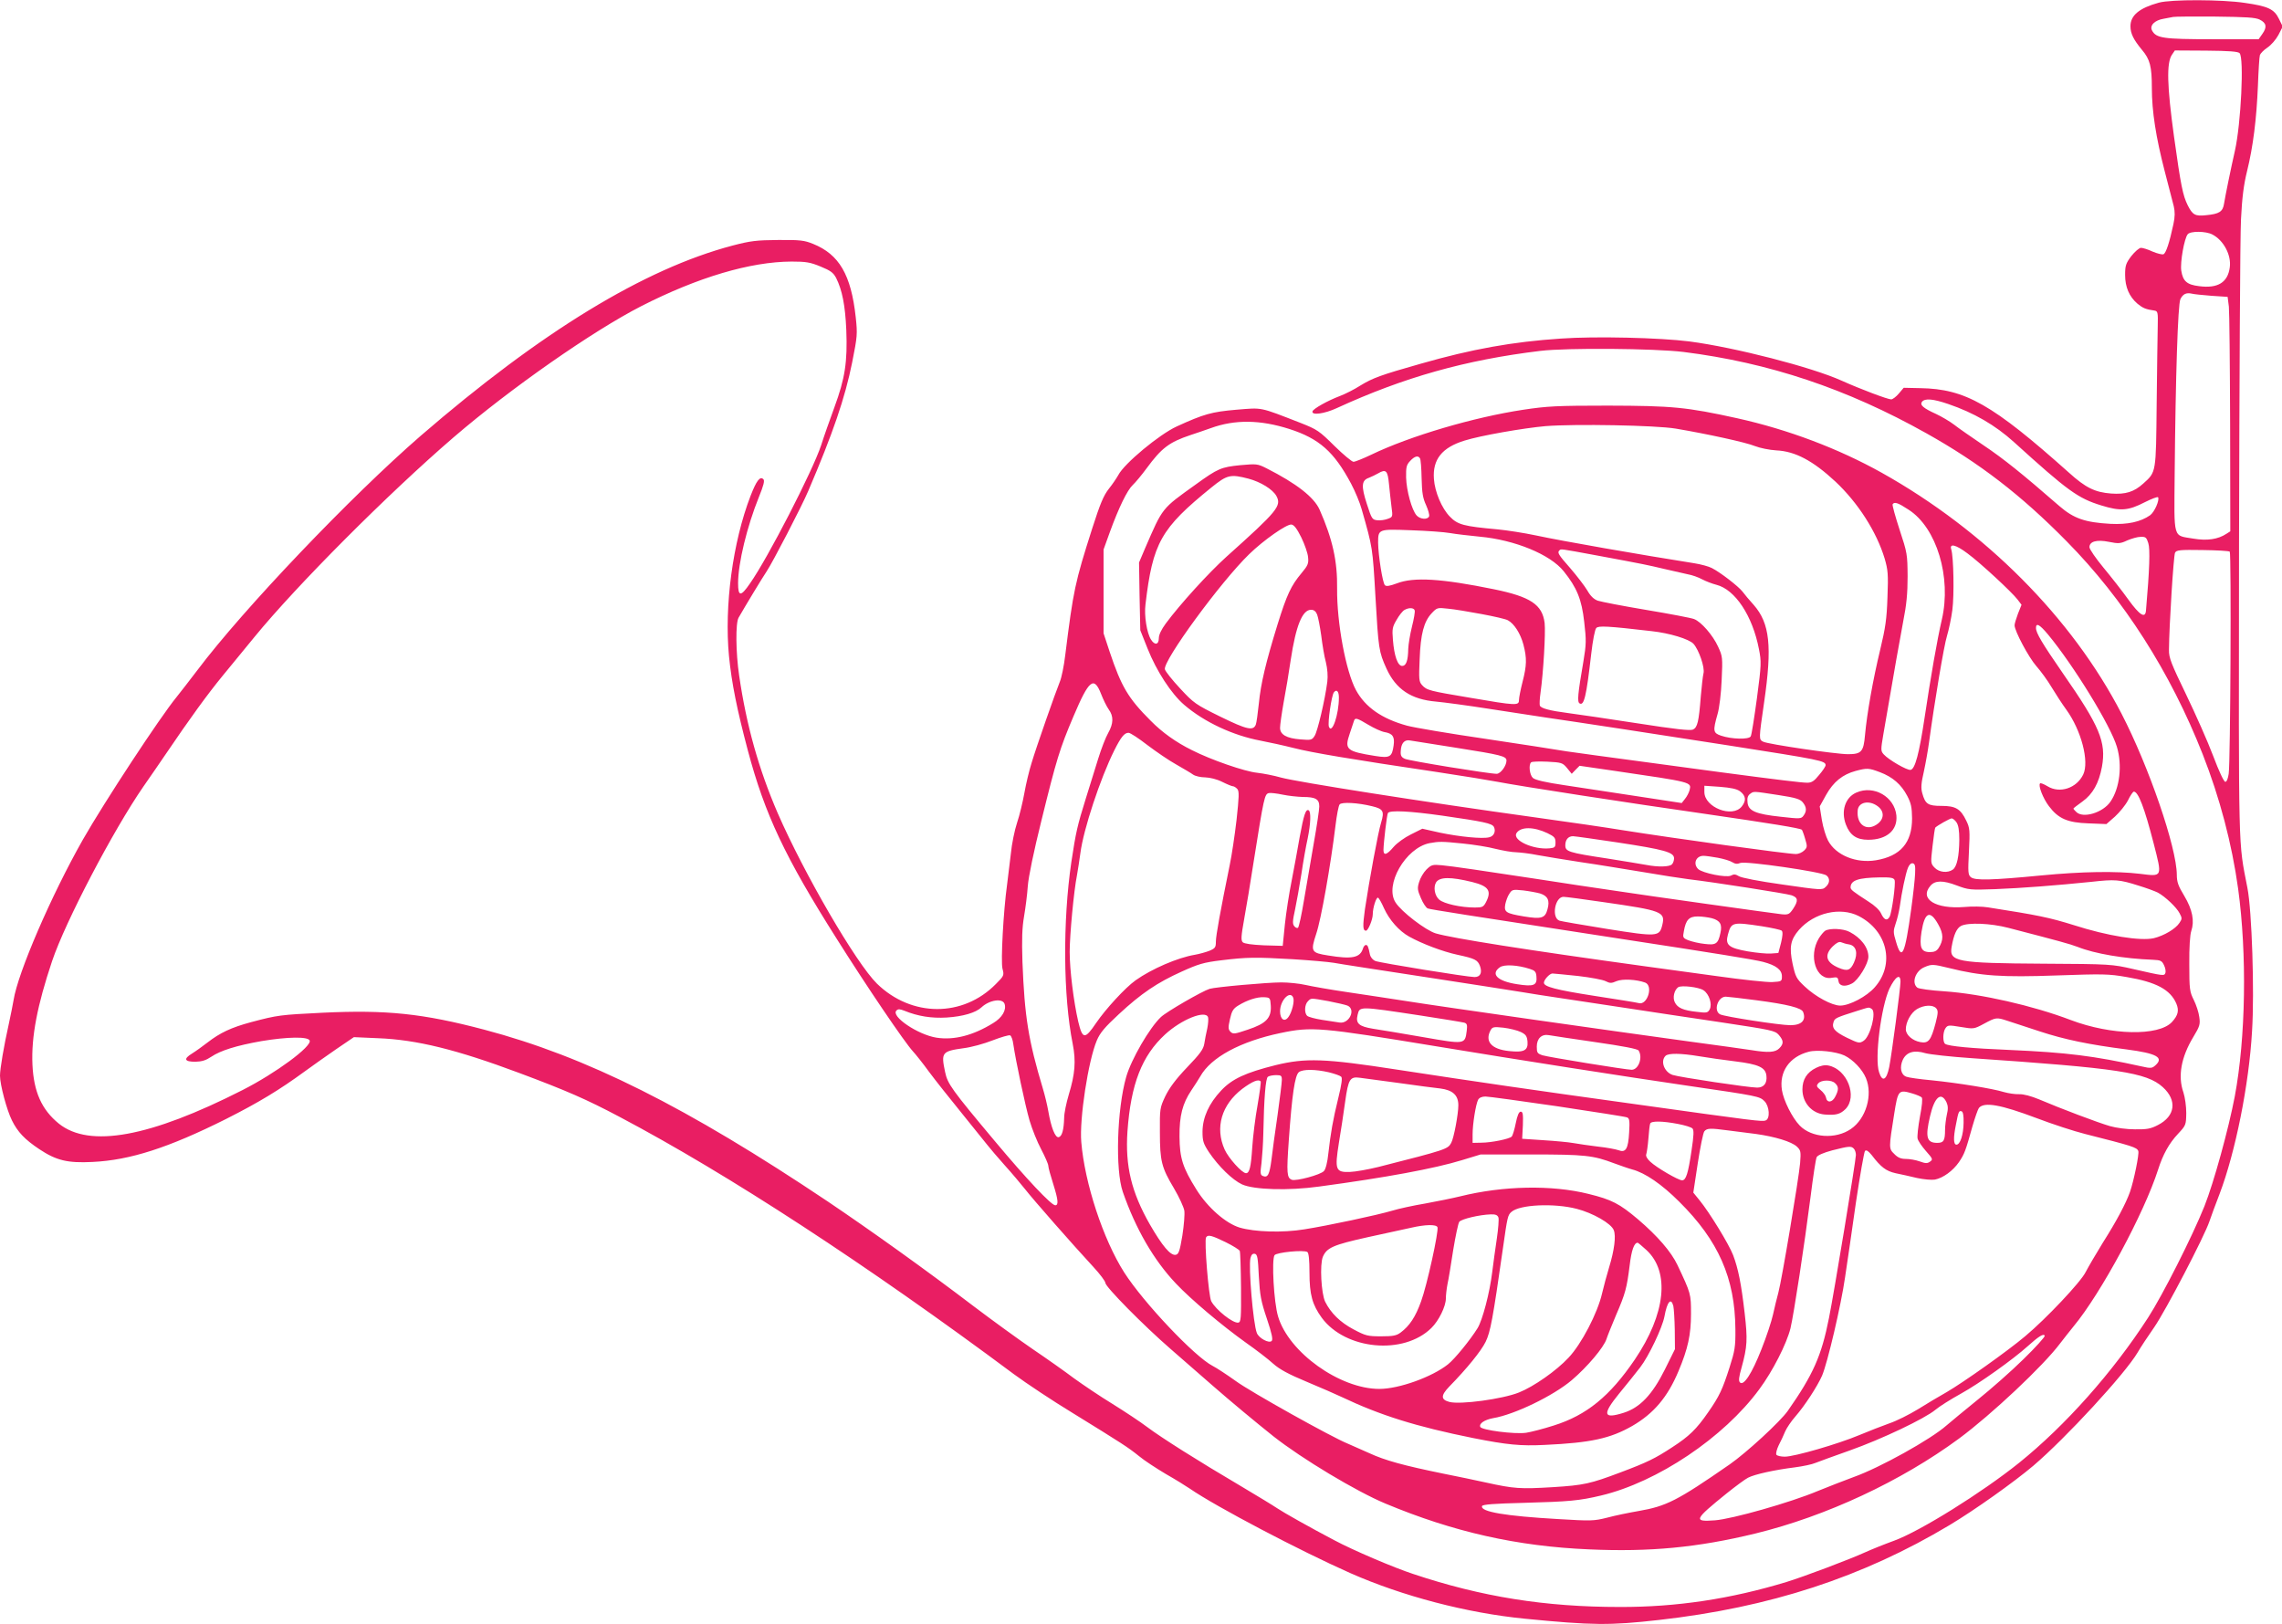 <?xml version="1.0" standalone="no"?>
<!DOCTYPE svg PUBLIC "-//W3C//DTD SVG 20010904//EN"
 "http://www.w3.org/TR/2001/REC-SVG-20010904/DTD/svg10.dtd">
<svg version="1.0" xmlns="http://www.w3.org/2000/svg"
 width="1280pt" height="911pt" viewBox="0 0 1280 911"
 preserveAspectRatio="xMidYMid meet">
<g transform="translate(0,911) scale(0.1,-0.1)"
fill="#e91e63" stroke="none">
<path d="M12109 9095 c-109 -30 -159 -71 -159 -132 0 -41 17 -75 64 -132 46
-54 56 -94 56 -215 0 -130 23 -277 72 -466 22 -85 45 -174 51 -197 7 -31 7
-58 -2 -100 -22 -103 -42 -164 -56 -169 -7 -3 -35 4 -61 15 -25 12 -55 21 -65
21 -10 0 -34 -21 -54 -46 -31 -41 -35 -54 -35 -106 0 -68 23 -122 70 -162 30
-24 45 -31 95 -38 18 -3 20 -10 18 -88 -1 -47 -4 -242 -6 -435 -4 -390 -2
-381 -75 -447 -52 -47 -99 -62 -181 -56 -90 7 -142 32 -236 117 -430 384 -582
470 -834 474 l-93 2 -27 -32 c-15 -18 -35 -33 -43 -33 -20 0 -176 59 -278 105
-169 76 -596 186 -854 220 -165 21 -528 30 -722 16 -270 -18 -499 -59 -785
-141 -223 -63 -269 -80 -338 -122 -34 -22 -86 -48 -115 -59 -69 -26 -149 -71
-154 -86 -7 -24 67 -14 136 18 377 173 721 270 1142 321 149 18 638 14 803 -6
479 -60 916 -206 1362 -456 298 -167 530 -345 787 -606 320 -324 582 -734 763
-1194 96 -244 164 -502 199 -755 50 -366 43 -835 -19 -1165 -35 -183 -117
-481 -170 -615 -68 -170 -234 -498 -316 -625 -199 -308 -465 -606 -723 -814
-208 -167 -554 -383 -701 -437 -55 -20 -127 -49 -160 -64 -92 -42 -350 -139
-445 -168 -313 -95 -616 -141 -935 -140 -419 0 -775 57 -1158 185 -110 36
-337 133 -442 189 -139 73 -286 156 -320 179 -22 15 -114 71 -205 125 -241
142 -445 271 -525 331 -38 29 -126 87 -195 130 -69 42 -165 107 -215 143 -49
37 -155 112 -235 166 -80 55 -226 161 -325 236 -280 213 -580 427 -820 589
-794 532 -1357 814 -1929 965 -345 91 -549 112 -906 95 -239 -12 -251 -13
-402 -53 -111 -30 -173 -59 -244 -114 -27 -21 -66 -49 -87 -62 -49 -30 -43
-46 19 -46 37 1 59 8 89 28 52 35 141 63 283 88 145 24 260 26 269 3 13 -33
-190 -183 -377 -278 -519 -264 -858 -326 -1030 -188 -96 78 -141 178 -148 331
-7 156 27 332 110 580 75 223 343 734 512 979 39 56 95 137 124 180 139 205
235 337 321 442 52 63 132 161 178 217 238 291 750 804 1117 1120 321 276 780
596 1053 736 318 162 611 249 843 250 81 0 105 -4 163 -28 56 -23 71 -34 87
-64 34 -68 51 -154 57 -292 7 -179 -7 -271 -67 -434 -26 -71 -60 -167 -74
-212 -48 -145 -299 -633 -399 -775 -52 -76 -67 -75 -67 1 0 112 50 318 117
484 26 64 33 91 25 99 -19 19 -39 -8 -72 -93 -100 -259 -148 -618 -121 -899
15 -152 45 -300 106 -530 95 -357 208 -597 498 -1055 170 -270 381 -581 428
-632 14 -15 55 -66 89 -113 35 -47 118 -152 185 -234 66 -82 131 -163 145
-180 13 -17 56 -67 95 -111 40 -44 91 -105 115 -135 45 -58 270 -314 383 -436
37 -40 67 -80 67 -89 0 -22 213 -238 365 -370 72 -63 177 -155 235 -205 104
-91 244 -207 343 -286 160 -126 465 -309 628 -377 381 -159 738 -240 1144
-257 338 -15 605 10 931 89 397 97 817 293 1143 533 181 134 472 407 567 534
22 28 55 71 75 95 153 184 396 635 474 879 27 85 62 148 112 201 44 47 45 50
46 116 0 39 -7 88 -16 116 -32 91 -13 197 55 310 37 61 40 72 34 113 -3 25
-17 68 -31 96 -23 46 -25 60 -25 201 -1 92 4 165 11 185 19 56 7 120 -39 197
-34 56 -42 78 -42 119 -1 153 -156 605 -310 903 -278 538 -765 1027 -1346
1352 -244 136 -525 242 -809 305 -286 63 -364 70 -725 71 -288 0 -342 -3 -475
-23 -278 -42 -635 -147 -853 -252 -46 -22 -91 -40 -100 -40 -9 0 -57 40 -107
89 -85 84 -96 92 -190 129 -234 91 -211 86 -360 74 -139 -12 -182 -24 -335
-94 -98 -45 -294 -208 -327 -272 -9 -16 -32 -51 -53 -77 -30 -38 -49 -84 -93
-221 -98 -307 -106 -345 -152 -713 -7 -60 -21 -127 -30 -148 -23 -56 -133
-369 -159 -457 -13 -41 -31 -116 -40 -167 -9 -50 -27 -126 -41 -167 -14 -42
-30 -120 -35 -174 -6 -53 -16 -131 -21 -172 -21 -151 -36 -432 -26 -473 10
-37 9 -40 -37 -86 -185 -188 -473 -187 -667 2 -117 115 -408 615 -557 957
-106 246 -175 490 -216 771 -19 128 -21 295 -3 325 42 73 134 225 157 259 33
49 198 367 233 450 138 322 207 523 247 723 29 146 30 158 20 252 -26 239 -93
353 -239 412 -49 20 -73 23 -196 22 -122 -1 -155 -5 -255 -31 -497 -131 -1075
-484 -1750 -1067 -392 -340 -995 -972 -1253 -1315 -44 -58 -97 -126 -117 -151
-92 -112 -404 -587 -525 -799 -178 -314 -365 -747 -389 -901 -4 -25 -16 -83
-26 -130 -29 -130 -50 -255 -50 -293 0 -51 38 -193 67 -251 32 -65 72 -107
153 -161 96 -64 159 -79 299 -72 211 10 427 80 747 240 186 94 300 163 445
269 41 30 119 85 174 123 l100 68 135 -6 c216 -8 442 -64 790 -194 268 -100
380 -149 565 -247 608 -321 1387 -829 2213 -1444 68 -50 215 -148 327 -216
279 -172 312 -193 374 -243 30 -25 98 -69 150 -100 53 -30 114 -68 136 -83
145 -100 617 -348 899 -473 292 -129 653 -224 981 -256 376 -37 475 -38 749
-7 623 70 1143 240 1631 532 142 85 361 241 470 333 183 156 514 515 585 635
16 28 59 93 94 143 64 93 281 509 309 593 8 25 34 94 57 154 89 235 165 613
182 913 14 221 -1 677 -26 803 -52 270 -49 152 -47 1935 2 908 6 1724 11 1815
6 121 15 193 34 270 34 138 53 290 61 480 3 85 8 162 11 171 3 9 21 28 42 42
21 14 48 45 62 71 l24 47 -21 43 c-27 55 -60 71 -193 90 -126 19 -413 20 -481
1z m566 -95 c38 -19 42 -42 15 -80 l-21 -30 -260 0 c-276 0 -315 6 -338 49
-15 28 15 58 66 66 21 4 45 8 53 10 8 2 114 3 235 2 174 -2 226 -5 250 -17z
m-113 -188 c26 -26 8 -395 -26 -547 -23 -101 -55 -258 -61 -297 -7 -45 -26
-58 -101 -65 -61 -7 -76 2 -103 56 -27 55 -38 106 -77 387 -39 283 -42 410
-12 456 l17 25 175 -1 c128 -1 179 -5 188 -14z m-153 -1017 c63 -32 108 -116
98 -185 -11 -84 -67 -119 -172 -105 -68 8 -91 28 -100 87 -7 47 17 181 36 204
15 19 102 18 138 -1z m-5 -344 l91 -6 7 -55 c3 -30 6 -326 7 -657 l1 -603 -22
-14 c-47 -31 -108 -40 -185 -27 -117 20 -108 -11 -105 363 5 548 18 950 32
980 14 29 33 38 64 31 10 -3 60 -8 110 -12z m-1476 -607 c144 -49 264 -119
368 -213 303 -275 360 -316 491 -356 107 -33 150 -30 245 19 38 19 70 31 73
27 9 -16 -20 -83 -45 -101 -53 -37 -125 -53 -223 -48 -142 8 -205 30 -285 99
-209 182 -315 267 -424 340 -66 45 -142 97 -167 117 -25 19 -71 46 -101 60
-73 33 -93 51 -79 69 17 20 62 16 147 -13z m-3696 -140 c168 -54 251 -128 346
-306 23 -43 50 -108 60 -145 62 -217 61 -214 77 -489 17 -294 19 -309 62 -404
53 -116 138 -173 278 -185 44 -4 179 -22 300 -41 121 -19 265 -41 320 -49 114
-16 723 -109 1015 -155 524 -82 550 -87 550 -112 0 -6 -16 -31 -36 -54 -28
-35 -42 -44 -67 -44 -30 0 -163 16 -487 59 -641 86 -907 122 -920 126 -8 2
-184 29 -390 60 -206 30 -408 64 -448 75 -142 39 -234 104 -286 199 -57 105
-108 379 -106 570 2 154 -25 276 -98 442 -31 70 -129 147 -299 233 -50 25 -55
25 -146 17 -108 -11 -125 -18 -251 -109 -191 -137 -183 -126 -283 -357 l-34
-80 3 -190 4 -190 41 -103 c50 -126 133 -253 205 -315 113 -97 274 -172 428
-201 47 -9 130 -27 185 -41 101 -26 326 -64 805 -135 146 -22 299 -47 340 -55
117 -23 745 -120 1166 -180 365 -53 532 -80 541 -89 2 -2 11 -25 18 -50 13
-43 13 -48 -5 -66 -11 -11 -32 -20 -46 -20 -48 0 -678 87 -974 134 -85 14
-303 46 -485 71 -635 88 -1339 199 -1430 224 -38 11 -99 23 -135 27 -68 7
-257 72 -365 127 -89 44 -166 99 -231 165 -126 126 -164 190 -230 387 l-34
103 0 235 0 235 35 97 c51 140 98 236 129 265 15 14 50 56 78 94 83 113 126
146 246 186 31 10 83 28 114 39 135 49 277 47 440 -5z m2168 2 c177 -30 393
-77 444 -98 28 -11 82 -22 119 -24 107 -5 206 -58 332 -175 127 -119 231 -282
276 -431 19 -65 21 -89 16 -218 -4 -121 -11 -170 -41 -295 -40 -165 -74 -357
-85 -478 -8 -93 -20 -107 -95 -107 -68 0 -450 56 -476 70 -25 13 -25 13 5 220
46 316 32 444 -58 547 -24 26 -52 60 -64 76 -23 29 -122 106 -171 131 -17 9
-61 21 -99 27 -291 46 -740 124 -888 156 -66 14 -163 29 -215 34 -190 17 -224
26 -268 72 -45 46 -84 138 -89 211 -8 109 45 176 172 215 89 28 330 70 454 81
165 13 618 5 731 -14z m-1435 -167 c4 -5 8 -56 9 -112 2 -82 7 -111 25 -150
12 -27 20 -55 17 -63 -8 -20 -50 -17 -70 5 -27 30 -57 139 -59 213 -1 58 2 71
23 93 25 27 45 32 55 14z m-174 -144 c4 -39 10 -96 14 -127 8 -57 7 -58 -21
-68 -15 -6 -42 -10 -58 -8 -29 3 -32 7 -59 91 -33 101 -30 133 11 147 15 6 38
17 52 25 44 26 54 16 61 -60z m-787 30 c67 -18 134 -59 155 -96 31 -56 8 -84
-279 -341 -101 -91 -261 -267 -341 -375 -25 -34 -39 -63 -39 -83 0 -36 -23
-41 -44 -7 -23 36 -39 134 -31 196 41 347 86 427 370 657 88 71 106 76 209 49z
m3702 -174 c157 -101 241 -379 186 -616 -26 -111 -63 -325 -97 -552 -30 -199
-53 -286 -78 -291 -19 -4 -123 56 -151 87 -17 19 -17 25 -2 113 68 396 90 519
111 631 19 95 25 159 25 255 -1 123 -2 131 -45 261 -24 74 -42 138 -39 143 10
15 31 8 90 -31z m-3407 -155 c19 -39 36 -88 38 -110 4 -36 0 -47 -37 -91 -58
-69 -82 -120 -134 -287 -66 -214 -94 -331 -105 -444 -6 -56 -13 -108 -17 -118
-14 -36 -49 -29 -198 44 -140 69 -150 76 -226 158 -44 47 -83 96 -86 108 -12
47 313 491 473 646 80 78 211 170 237 166 15 -2 31 -24 55 -72z m836 24 c33
-6 107 -14 165 -20 197 -18 396 -100 471 -194 74 -92 101 -158 115 -284 12
-103 12 -124 -5 -225 -31 -179 -35 -224 -21 -232 25 -15 38 38 65 275 9 78 21
141 29 148 13 13 62 11 311 -18 100 -11 209 -44 234 -71 30 -33 65 -134 56
-166 -4 -16 -10 -73 -15 -128 -11 -144 -19 -175 -44 -187 -17 -7 -99 2 -317
36 -162 25 -332 50 -379 56 -108 14 -157 27 -163 43 -2 6 -1 39 4 72 16 114
29 336 23 391 -13 103 -79 147 -284 189 -294 60 -450 70 -545 33 -41 -15 -59
-18 -67 -10 -13 13 -37 166 -38 238 0 77 1 77 185 70 88 -3 187 -10 220 -16z
m3915 -56 c11 -33 7 -149 -13 -379 -4 -45 -35 -26 -98 61 -34 48 -98 129 -141
181 -43 52 -78 103 -78 114 0 32 40 44 109 30 54 -11 65 -10 103 8 24 10 57
20 75 20 28 1 33 -3 43 -35z m-1014 -58 c70 -51 250 -218 281 -259 l22 -29
-20 -50 c-10 -27 -19 -56 -19 -65 0 -32 79 -180 122 -229 24 -27 63 -80 86
-119 23 -38 60 -95 82 -125 84 -116 130 -291 95 -364 -37 -77 -132 -108 -200
-66 -20 12 -39 20 -42 16 -12 -11 17 -85 50 -128 53 -70 104 -92 222 -96 l100
-4 48 42 c26 24 59 64 73 91 13 27 28 49 33 49 25 0 60 -92 111 -290 49 -191
51 -187 -76 -171 -133 16 -325 13 -554 -9 -279 -27 -372 -29 -395 -10 -16 13
-17 27 -11 144 6 118 5 133 -15 173 -32 67 -60 83 -139 83 -76 0 -91 10 -108
72 -8 28 -6 56 9 120 10 46 23 119 29 163 31 229 84 545 101 599 10 33 24 99
30 145 11 84 7 295 -6 339 -12 36 25 28 91 -22z m-2081 -11 c280 -52 282 -53
380 -76 50 -11 109 -25 132 -30 24 -4 60 -17 80 -28 21 -11 57 -25 81 -31 105
-27 202 -174 238 -360 14 -71 14 -86 -11 -275 -15 -110 -30 -207 -35 -215 -10
-19 -109 -16 -167 4 -44 15 -46 26 -19 121 10 34 20 116 23 191 6 126 5 133
-20 187 -29 64 -95 140 -135 155 -15 6 -135 29 -267 51 -132 22 -255 46 -273
52 -22 8 -41 26 -59 58 -15 25 -58 81 -95 124 -68 77 -74 88 -61 100 9 9 -3
11 208 -28z m3552 21 c9 -9 4 -1179 -6 -1246 -4 -27 -11 -45 -19 -45 -8 0 -36
60 -68 145 -30 80 -99 235 -152 345 -84 174 -97 206 -96 250 1 138 26 530 34
545 8 15 27 17 154 15 80 -1 149 -5 153 -9z m-4572 -329 c3 -7 -4 -48 -15 -91
-11 -44 -20 -100 -21 -125 -1 -67 -12 -96 -34 -96 -25 0 -45 56 -52 147 -5 60
-3 72 21 112 14 25 34 50 44 55 24 14 52 13 57 -2z m375 -21 c70 -13 136 -28
148 -35 35 -19 70 -73 87 -136 20 -78 19 -116 -5 -210 -11 -43 -20 -89 -20
-102 0 -31 -15 -31 -271 13 -232 39 -246 42 -273 72 -17 19 -18 34 -13 144 5
142 24 212 67 258 30 32 32 33 93 26 34 -3 118 -17 187 -30z m-922 -3 c6 -16
16 -68 23 -118 6 -49 17 -117 26 -149 9 -38 12 -77 8 -110 -13 -102 -55 -279
-71 -303 -15 -24 -20 -25 -80 -20 -78 6 -114 27 -114 65 0 16 9 80 20 142 12
63 30 171 40 240 29 191 65 280 114 280 16 0 27 -9 34 -27z m4099 -111 c145
-175 352 -512 387 -631 31 -104 16 -231 -36 -307 -42 -62 -154 -96 -192 -58
-9 8 -16 17 -16 19 0 2 22 19 50 39 59 42 93 104 110 195 25 139 -12 227 -220
526 -116 168 -150 225 -150 253 0 31 21 19 67 -36z m-5311 -334 c12 -31 31
-70 43 -87 28 -38 27 -79 -3 -132 -14 -24 -39 -89 -56 -144 -17 -55 -48 -156
-70 -225 -47 -151 -55 -185 -81 -357 -48 -329 -46 -749 8 -1018 19 -97 13
-169 -22 -284 -14 -47 -26 -105 -26 -130 -2 -69 -12 -105 -31 -109 -19 -4 -42
53 -58 146 -6 35 -20 92 -30 125 -82 273 -103 405 -115 712 -4 129 -2 190 9
255 8 47 18 123 21 170 4 53 33 193 77 370 84 341 102 401 180 584 86 203 114
226 154 124z m1334 -20 c0 -96 -39 -209 -56 -164 -8 21 15 177 28 193 15 19
28 6 28 -29z m165 -153 c32 -19 73 -38 91 -41 46 -8 58 -26 51 -75 -9 -65 -21
-72 -103 -59 -162 26 -174 36 -143 126 11 33 22 65 24 72 6 18 17 15 80 -23z
m-1239 -114 c49 -37 122 -87 162 -109 40 -23 83 -48 95 -57 12 -8 42 -15 67
-15 27 -1 65 -10 95 -25 28 -14 55 -25 61 -25 6 0 17 -7 25 -16 10 -13 9 -43
-5 -172 -10 -86 -27 -200 -38 -252 -52 -255 -78 -398 -78 -431 0 -33 -4 -38
-37 -52 -21 -8 -58 -18 -81 -22 -96 -16 -242 -79 -332 -143 -58 -41 -169 -162
-222 -240 -63 -93 -76 -92 -100 8 -26 113 -48 290 -48 391 0 94 23 341 41 431
5 29 14 85 19 123 17 133 112 420 190 576 38 76 57 99 80 99 10 0 57 -31 106
-69z m1732 -15 c253 -40 282 -47 282 -72 0 -29 -33 -74 -55 -74 -44 0 -492 73
-515 84 -20 9 -25 19 -23 44 2 44 21 65 52 59 14 -2 131 -21 259 -41z m622
-114 l26 -32 22 23 22 22 193 -28 c443 -65 435 -63 424 -109 -4 -14 -15 -36
-26 -49 l-18 -23 -249 38 c-137 21 -321 49 -408 62 -108 16 -165 29 -178 41
-18 16 -25 73 -10 87 4 5 45 6 91 4 80 -4 86 -6 111 -36z m1755 -23 c71 -27
119 -68 153 -133 22 -42 26 -64 27 -126 0 -137 -65 -212 -203 -235 -111 -18
-224 28 -268 110 -12 22 -28 74 -35 116 l-12 76 36 65 c41 73 92 114 165 134
65 17 73 17 137 -7z m-785 -107 c33 -25 36 -52 10 -85 -53 -67 -210 -5 -210
81 l0 35 87 -6 c63 -5 95 -12 113 -25z m-2452 -32 c71 0 92 -12 92 -53 0 -18
-14 -111 -31 -207 -16 -96 -41 -240 -55 -320 -13 -79 -28 -148 -33 -153 -4 -4
-14 -1 -21 8 -11 13 -10 29 4 93 9 42 25 133 36 202 10 69 26 158 35 198 17
83 19 148 6 157 -17 10 -28 -26 -51 -150 -11 -66 -32 -176 -45 -245 -14 -69
-31 -179 -38 -245 l-12 -120 -105 3 c-68 3 -110 9 -119 17 -11 11 -10 32 8
132 12 65 35 204 51 308 60 378 63 392 88 397 9 2 44 -2 77 -9 33 -7 84 -12
113 -13z m2666 11 c99 -15 123 -23 138 -41 22 -27 23 -50 4 -75 -13 -18 -20
-18 -127 -6 -142 15 -183 33 -187 81 -3 24 2 38 14 47 22 16 14 16 158 -6z
m-2277 -63 c62 -15 69 -28 50 -91 -17 -54 -66 -321 -91 -487 -13 -95 -12 -120
6 -120 12 0 38 63 38 92 0 37 20 99 30 93 5 -3 20 -29 33 -59 30 -66 85 -128
141 -159 74 -41 188 -84 271 -102 98 -21 113 -29 126 -62 14 -38 3 -63 -30
-63 -40 0 -527 79 -556 90 -15 6 -27 20 -31 37 -9 45 -13 53 -23 53 -5 0 -13
-9 -16 -20 -16 -52 -62 -61 -195 -39 -96 15 -100 22 -67 122 27 79 81 385 108
607 7 58 17 111 23 118 11 15 102 10 183 -10z m395 -53 c229 -33 276 -43 287
-62 13 -25 1 -53 -26 -59 -38 -10 -167 3 -277 26 l-98 22 -64 -32 c-35 -17
-78 -48 -97 -70 -38 -45 -57 -51 -57 -17 1 44 19 197 25 207 10 17 124 11 307
-15z m2882 -37 c11 -16 16 -45 16 -98 -1 -92 -13 -150 -36 -167 -29 -21 -78
-16 -103 11 -22 23 -22 27 -11 122 6 54 13 100 15 102 13 13 81 51 92 52 6 0
19 -10 27 -22z m-2294 -61 c39 -19 45 -26 45 -52 0 -27 -4 -30 -33 -33 -91 -9
-210 45 -186 85 23 37 96 37 174 0z m393 -52 c263 -40 317 -55 317 -89 0 -12
-5 -27 -12 -34 -14 -14 -77 -16 -144 -3 -27 5 -125 21 -219 36 -218 33 -235
39 -235 74 0 31 16 51 43 51 10 0 123 -16 250 -35z m-868 -6 c60 -6 143 -19
184 -30 41 -10 93 -19 115 -19 23 -1 77 -7 121 -16 44 -8 154 -26 245 -40 91
-13 246 -39 345 -55 99 -17 214 -35 255 -40 151 -18 546 -80 578 -90 38 -13
40 -30 10 -76 -21 -31 -27 -34 -63 -31 -38 4 -781 108 -915 129 -36 5 -139 21
-230 34 -91 14 -196 30 -235 36 -275 42 -478 72 -527 76 -53 5 -59 3 -87 -24
-16 -16 -35 -48 -41 -70 -11 -35 -9 -46 10 -90 12 -29 29 -54 38 -58 15 -6
227 -39 1047 -165 575 -88 786 -122 835 -135 72 -19 105 -44 105 -81 0 -28 -2
-29 -53 -32 -28 -2 -168 13 -310 33 -141 19 -322 44 -402 55 -662 91 -1086
158 -1177 185 -56 17 -192 121 -225 173 -64 98 56 306 190 333 55 10 68 10
187 -2z m1431 -80 c32 -6 69 -17 81 -25 16 -10 28 -11 45 -4 28 12 459 -50
483 -70 21 -17 19 -44 -5 -65 -19 -18 -27 -17 -242 14 -130 18 -232 38 -245
47 -18 11 -28 12 -44 3 -25 -13 -160 14 -184 37 -30 30 -12 74 30 74 12 0 48
-5 81 -11z m1106 -89 c-1 -30 -11 -120 -22 -200 -35 -256 -53 -293 -85 -182
-16 52 -16 61 -2 102 9 25 19 68 23 95 10 76 33 187 46 218 7 17 17 27 27 25
13 -3 15 -15 13 -58z m-2484 -47 c92 -23 110 -49 77 -113 -14 -27 -21 -30 -62
-30 -79 0 -173 21 -200 44 -26 22 -34 70 -18 97 20 31 81 32 203 2z m2369 11
c7 -20 -15 -181 -28 -206 -14 -25 -31 -18 -48 19 -8 18 -36 45 -70 66 -88 57
-101 67 -101 80 1 40 43 54 163 56 62 1 79 -2 84 -15z m1368 -31 c43 -13 92
-31 108 -39 41 -22 106 -83 123 -117 14 -26 14 -31 -1 -53 -22 -34 -87 -72
-144 -86 -75 -17 -261 13 -448 73 -138 43 -201 56 -483 100 -30 5 -89 6 -131
2 -162 -13 -255 45 -191 119 26 31 71 31 147 2 67 -25 75 -26 215 -21 152 6
345 21 540 41 134 15 158 13 265 -21z m-3357 -44 c44 -14 56 -39 42 -89 -13
-50 -34 -56 -132 -40 -101 17 -112 24 -105 67 4 19 13 46 23 60 15 24 19 25
78 19 33 -4 76 -12 94 -17z m358 -49 c326 -47 346 -54 328 -128 -16 -66 -27
-67 -310 -22 -137 22 -257 43 -266 46 -47 15 -27 134 22 134 10 0 112 -13 226
-30z m1430 -78 c161 -83 204 -270 90 -399 -45 -52 -142 -103 -194 -103 -46 0
-139 50 -199 107 -47 44 -52 54 -68 127 -20 94 -12 136 36 191 85 96 231 130
335 77z m446 -47 c30 -53 30 -88 2 -132 -11 -17 -24 -23 -49 -23 -50 0 -60 27
-47 114 18 111 48 124 94 41z m-1270 35 c47 -13 59 -35 48 -83 -13 -61 -25
-69 -89 -61 -31 3 -71 13 -90 20 -32 13 -33 16 -26 51 11 64 29 83 78 83 23 0
59 -5 79 -10z m280 -45 c57 -9 107 -20 112 -25 7 -7 5 -31 -4 -68 l-15 -57
-41 -3 c-23 -2 -82 4 -130 12 -108 19 -128 36 -112 94 19 70 25 72 190 47z
m1383 -9 c289 -75 344 -90 389 -107 95 -38 261 -66 421 -72 44 -2 51 -5 63
-30 8 -16 11 -35 8 -44 -7 -17 -6 -18 -181 22 -118 27 -126 28 -505 30 -486 3
-528 11 -513 95 12 68 28 104 53 117 40 20 165 15 265 -11z m-4012 -176 c96
-6 199 -15 228 -20 30 -6 261 -41 514 -80 253 -39 499 -77 546 -85 47 -8 130
-21 185 -29 54 -8 218 -33 364 -55 146 -22 400 -61 565 -85 284 -43 301 -46
323 -71 27 -32 28 -49 2 -75 -23 -23 -62 -25 -155 -10 -33 5 -195 28 -360 50
-388 53 -1375 193 -1575 225 -85 13 -234 36 -330 50 -96 14 -203 33 -238 41
-35 8 -96 14 -135 14 -79 0 -370 -26 -402 -36 -42 -13 -241 -128 -273 -158
-64 -60 -167 -238 -195 -336 -52 -182 -62 -521 -19 -645 72 -207 173 -382 298
-514 84 -89 256 -234 393 -332 57 -40 126 -93 152 -117 36 -32 85 -59 191
-103 79 -33 166 -71 193 -84 217 -103 417 -166 740 -231 187 -37 264 -45 400
-38 259 12 367 36 490 106 121 70 199 162 260 308 53 126 70 204 70 321 0 112
0 113 -76 274 -35 74 -112 163 -221 256 -104 88 -148 111 -279 143 -205 51
-477 46 -719 -14 -41 -10 -129 -28 -195 -40 -66 -11 -149 -29 -185 -40 -88
-26 -361 -84 -494 -105 -122 -20 -278 -15 -363 10 -78 24 -179 112 -242 213
-77 123 -94 176 -95 297 -1 117 17 186 66 259 18 27 41 62 50 78 60 108 226
197 450 244 177 37 222 33 878 -75 460 -76 1054 -169 1410 -221 391 -57 400
-59 427 -86 28 -28 33 -98 7 -108 -20 -8 -59 -3 -724 90 -607 84 -874 123
-1345 195 -407 63 -511 66 -680 25 -168 -42 -244 -77 -305 -142 -69 -73 -104
-151 -105 -230 0 -53 4 -67 36 -116 54 -80 132 -156 186 -181 67 -30 259 -36
432 -12 372 50 648 101 801 148 l105 32 285 0 c301 0 346 -5 465 -50 33 -12
78 -28 100 -34 73 -19 167 -84 264 -181 220 -218 313 -429 315 -715 1 -99 -3
-121 -33 -215 -39 -122 -57 -161 -119 -250 -67 -97 -108 -136 -202 -197 -96
-63 -141 -85 -290 -141 -170 -64 -205 -72 -380 -83 -183 -11 -216 -9 -375 26
-60 13 -168 36 -240 50 -220 45 -327 74 -415 115 -47 21 -101 45 -120 53 -88
35 -548 292 -628 351 -49 35 -108 74 -130 85 -101 52 -387 354 -496 524 -118
185 -222 501 -241 732 -11 130 39 455 87 569 18 43 44 74 124 148 125 116 215
177 353 239 93 42 122 51 221 63 148 18 191 18 403 6z m1327 -54 c29 -9 36
-16 38 -42 5 -51 -14 -59 -109 -44 -110 17 -150 57 -96 95 24 17 99 13 167 -9z
m2355 4 c177 -44 294 -52 600 -41 261 9 292 9 394 -9 165 -28 244 -70 278
-148 17 -40 10 -67 -25 -105 -75 -79 -340 -74 -567 12 -213 81 -504 147 -708
161 -77 5 -145 14 -153 21 -33 27 -10 93 39 114 42 18 48 18 142 -5z m-2083
-44 c69 -8 139 -21 154 -29 24 -12 32 -13 61 0 34 14 111 10 161 -8 47 -18 12
-129 -36 -115 -9 3 -123 21 -252 41 -212 33 -280 51 -280 73 0 17 32 52 48 52
9 0 74 -7 144 -14z m1808 -32 c0 -37 -49 -406 -63 -478 -15 -75 -39 -87 -57
-30 -26 77 11 367 58 469 33 68 62 87 62 39z m-1105 -48 c32 -21 50 -78 35
-107 -11 -20 -17 -21 -73 -14 -75 8 -108 22 -123 54 -13 26 -3 68 19 84 18 12
115 1 142 -17z m-2301 -42 c8 -20 -8 -83 -27 -108 -22 -31 -47 -13 -47 32 0
62 57 120 74 76z m-126 -45 c4 -68 -26 -100 -129 -134 -74 -25 -82 -26 -97
-12 -13 14 -14 23 -3 71 10 45 18 59 46 76 50 31 106 49 145 47 34 -2 35 -3
38 -48z m2723 31 c176 -23 254 -43 263 -66 18 -47 -9 -74 -72 -74 -58 0 -370
48 -394 61 -38 20 -13 99 32 99 10 0 87 -9 171 -20z m-2400 -5 c46 -9 94 -20
107 -25 49 -21 10 -104 -45 -95 -16 2 -59 9 -98 15 -38 6 -75 16 -82 22 -18
15 -16 63 3 82 19 19 13 19 115 1z m-1816 -16 c11 -34 -14 -77 -64 -107 -113
-70 -220 -97 -318 -82 -106 17 -257 120 -225 152 10 10 19 9 45 -1 76 -31 152
-43 237 -38 92 6 163 27 195 57 45 42 119 53 130 19z m5226 -25 c11 -13 10
-27 -4 -82 -26 -98 -40 -115 -85 -107 -45 8 -82 41 -82 72 0 41 28 92 62 113
40 24 91 26 109 4z m-2891 -40 c124 -19 233 -37 244 -40 15 -5 17 -13 13 -46
-10 -76 -9 -76 -244 -35 -114 20 -241 41 -281 47 -80 13 -99 30 -87 78 12 49
5 49 355 -4z m2529 37 c27 -17 -8 -153 -45 -178 -24 -16 -28 -15 -95 17 -69
34 -86 54 -74 89 6 20 17 25 125 59 79 25 72 24 89 13z m-3723 -46 c3 -8 1
-36 -4 -62 -6 -27 -14 -65 -17 -87 -5 -31 -24 -57 -97 -133 -64 -67 -99 -115
-122 -162 -30 -64 -31 -70 -30 -201 0 -162 9 -198 79 -315 29 -49 55 -106 58
-125 3 -19 -2 -82 -11 -140 -15 -90 -21 -105 -38 -108 -29 -4 -74 49 -144 170
-104 182 -139 328 -126 522 19 266 81 425 212 545 92 84 225 137 240 96z
m4483 -20 c25 -8 108 -35 183 -60 137 -45 275 -74 487 -101 168 -22 210 -45
161 -89 -19 -17 -26 -18 -78 -6 -268 59 -420 78 -737 92 -219 9 -344 21 -364
34 -15 9 -14 68 2 89 12 17 19 17 86 6 72 -12 73 -12 129 18 67 36 70 37 131
17z m-2729 -63 c29 -14 35 -23 38 -54 4 -50 -20 -62 -104 -53 -98 10 -137 54
-103 117 10 18 17 20 72 14 34 -4 78 -15 97 -24z m-2846 -70 c13 -89 66 -341
91 -427 14 -47 43 -120 65 -161 22 -42 40 -83 40 -92 0 -10 13 -57 29 -107 27
-86 29 -115 10 -115 -22 0 -161 147 -339 360 -243 290 -265 321 -279 388 -23
109 -18 116 104 133 42 5 115 25 163 44 47 18 91 31 98 28 6 -2 15 -25 18 -51z
m3265 13 c153 -22 237 -38 242 -47 25 -38 0 -108 -39 -108 -31 0 -467 71 -499
81 -30 10 -33 14 -33 49 0 46 28 72 69 64 14 -3 131 -20 260 -39z m1397 -75
c49 -24 100 -78 120 -126 40 -95 1 -228 -84 -286 -85 -59 -220 -50 -287 19
-42 43 -91 141 -100 199 -16 103 42 187 150 215 48 13 154 1 201 -21z m714
-15 c822 -56 980 -80 1071 -162 82 -74 71 -163 -27 -213 -40 -21 -62 -25 -129
-24 -46 0 -105 8 -140 18 -66 19 -278 99 -395 149 -48 20 -90 31 -115 30 -22
-1 -60 5 -85 12 -60 19 -257 51 -405 66 -66 6 -130 15 -142 20 -31 11 -39 53
-20 95 21 44 64 56 127 37 25 -7 142 -20 260 -28z m-1530 11 c47 -8 138 -21
204 -29 130 -16 169 -34 174 -80 5 -42 -14 -67 -52 -67 -46 0 -434 58 -474 71
-47 16 -70 77 -40 107 16 16 85 15 188 -2z m-2077 -90 c33 -8 64 -19 70 -25 7
-7 3 -41 -16 -118 -31 -126 -43 -197 -56 -311 -5 -50 -15 -90 -25 -100 -18
-21 -157 -58 -180 -49 -28 11 -30 36 -17 221 18 256 34 366 57 383 23 17 93
16 167 -1z m-263 -43 c0 -15 -11 -104 -24 -197 -14 -94 -29 -206 -34 -249 -11
-84 -20 -104 -48 -93 -15 6 -16 15 -8 74 4 37 9 110 10 162 4 202 13 313 26
321 7 5 28 9 46 9 28 0 32 -3 32 -27z m655 -17 c99 -14 204 -28 234 -31 70 -9
101 -38 101 -94 0 -49 -25 -184 -40 -211 -19 -35 -26 -38 -408 -135 -57 -14
-129 -27 -160 -28 -81 -3 -86 12 -62 163 11 63 26 167 35 230 18 129 27 143
84 135 20 -3 117 -16 216 -29z m-774 9 c3 -2 -5 -62 -17 -132 -13 -71 -26
-177 -30 -238 -7 -109 -15 -145 -35 -145 -22 0 -98 84 -120 133 -55 123 -17
251 99 340 57 42 90 56 103 42z m3656 -68 c24 -7 47 -17 52 -22 6 -6 2 -47
-10 -109 -10 -55 -16 -110 -13 -122 3 -13 24 -44 47 -70 38 -43 40 -47 23 -59
-15 -11 -25 -11 -58 1 -22 8 -57 14 -78 14 -27 0 -45 7 -65 28 -31 30 -31 32
0 226 21 132 24 136 102 113z m-1990 -72 c205 -31 380 -58 389 -62 14 -5 16
-19 12 -85 -5 -92 -19 -115 -60 -99 -14 5 -66 15 -114 20 -49 6 -111 15 -139
20 -27 5 -103 12 -168 16 l-119 8 4 76 c2 62 0 76 -12 76 -10 0 -19 -20 -28
-65 -7 -35 -17 -69 -23 -75 -13 -13 -114 -34 -171 -34 l-48 -1 0 48 c0 59 18
169 31 194 6 11 21 18 41 18 17 0 199 -25 405 -55z m2181 23 c9 -20 10 -38 2
-70 -5 -24 -10 -62 -10 -85 0 -61 -8 -73 -44 -73 -59 0 -68 32 -40 150 25 108
62 139 92 78z m505 -89 c89 -34 212 -74 272 -89 268 -68 291 -75 299 -96 6
-15 -25 -167 -47 -230 -23 -64 -74 -161 -152 -284 -39 -63 -82 -137 -96 -164
-27 -56 -223 -263 -339 -360 -98 -83 -348 -260 -441 -314 -41 -23 -113 -66
-161 -96 -49 -30 -121 -66 -160 -79 -40 -14 -116 -44 -169 -66 -119 -50 -364
-121 -418 -121 -22 0 -43 5 -47 11 -4 7 2 30 13 53 12 23 28 57 36 77 8 19 34
58 58 85 53 61 123 169 149 228 31 72 107 397 129 551 12 77 39 266 61 420 23
154 46 284 51 290 8 7 19 -1 38 -24 51 -67 80 -89 133 -101 29 -6 84 -18 121
-27 37 -8 82 -12 100 -9 46 9 101 49 135 98 31 46 37 62 76 202 14 48 30 94
36 102 30 35 121 19 323 -57z m-409 -27 c-1 -67 -19 -122 -40 -122 -17 0 -18
39 -3 112 14 74 17 80 32 75 8 -3 12 -24 11 -65z m-1601 -6 c37 -7 73 -18 80
-25 9 -9 8 -38 -5 -124 -19 -129 -31 -167 -53 -167 -21 0 -143 71 -178 104
-18 16 -27 33 -23 42 3 9 9 48 12 87 3 40 7 78 10 85 5 16 69 15 157 -2z m279
-36 c40 -5 111 -14 157 -20 107 -15 200 -43 230 -71 22 -21 23 -28 18 -93 -8
-89 -102 -652 -122 -726 -8 -30 -22 -85 -30 -123 -8 -37 -37 -125 -65 -195
-53 -135 -99 -206 -120 -186 -9 9 -7 29 9 85 32 117 34 156 17 304 -19 164
-36 250 -65 326 -23 60 -131 237 -188 307 l-35 43 25 165 c14 90 30 171 37
179 15 18 34 18 132 5z m706 -102 c7 -7 12 -23 12 -36 0 -29 -122 -770 -151
-914 -42 -213 -89 -318 -231 -521 -43 -61 -232 -235 -327 -301 -293 -203 -354
-234 -511 -261 -52 -9 -131 -25 -175 -37 -76 -19 -90 -19 -275 -8 -297 17
-438 41 -427 73 2 9 70 14 233 18 256 7 312 12 434 41 316 75 689 325 888 596
75 101 153 254 175 342 19 80 78 466 113 740 14 112 29 211 34 220 6 11 39 25
87 38 95 24 106 25 121 10z m-1554 -338 c90 -23 194 -82 208 -120 13 -33 3
-112 -26 -207 -13 -43 -31 -109 -40 -148 -25 -109 -115 -283 -188 -360 -68
-73 -195 -162 -278 -195 -92 -37 -329 -69 -390 -53 -49 13 -49 36 -1 86 100
102 179 200 204 251 27 56 40 124 98 531 24 169 26 180 47 198 46 41 239 50
366 17z m-439 -49 c3 -10 -1 -63 -9 -117 -8 -54 -20 -139 -26 -189 -14 -115
-54 -268 -82 -314 -41 -66 -128 -173 -166 -203 -89 -71 -275 -138 -385 -138
-222 0 -508 205 -568 406 -24 79 -37 319 -20 344 11 16 163 31 184 18 8 -5 12
-45 12 -115 0 -124 16 -181 69 -254 133 -180 459 -211 615 -57 41 40 81 121
81 165 0 18 4 54 9 80 6 26 20 112 32 191 13 79 28 150 34 159 12 16 113 40
177 42 27 1 38 -4 43 -18z m-342 -54 c8 -21 -59 -327 -92 -416 -31 -87 -65
-138 -115 -175 -23 -17 -42 -21 -109 -21 -76 0 -87 3 -155 39 -75 40 -127 91
-159 155 -22 46 -31 208 -13 252 22 51 58 67 252 110 101 22 210 46 243 53 78
18 141 20 148 3z m-1188 -84 c41 -20 77 -43 79 -49 3 -7 6 -100 7 -206 1 -171
0 -193 -15 -196 -29 -6 -127 72 -152 120 -15 29 -40 340 -29 358 10 17 32 11
110 -27z m2360 -44 c133 -123 108 -358 -65 -614 -140 -206 -270 -312 -454
-370 -59 -19 -130 -37 -156 -41 -66 -9 -250 15 -257 33 -8 19 24 40 72 49 120
20 337 125 441 213 88 75 180 184 195 231 6 19 31 80 54 135 52 120 60 151 76
278 10 85 25 127 45 127 2 0 24 -18 49 -41z m-2174 -148 c6 -107 12 -139 45
-237 28 -83 35 -117 27 -125 -15 -15 -71 15 -83 44 -21 52 -48 372 -36 421 5
19 12 26 24 24 15 -3 18 -21 23 -127z m2325 -166 c3 -14 7 -74 8 -134 l1 -108
-57 -115 c-70 -140 -139 -213 -231 -242 -115 -36 -121 -10 -25 108 40 48 93
115 118 147 48 62 124 222 136 285 15 83 37 109 50 59z m1963 -299 c-68 -67
-183 -168 -254 -225 -72 -58 -151 -124 -177 -146 -88 -78 -374 -237 -520 -289
-51 -19 -142 -54 -203 -79 -152 -64 -480 -157 -576 -164 -123 -9 -117 3 66
151 50 40 104 80 120 88 36 19 149 44 262 58 46 6 98 17 116 25 18 7 105 39
193 70 178 63 420 178 480 228 21 18 86 59 144 91 103 57 292 192 373 265 62
56 91 74 96 59 2 -6 -52 -66 -120 -132z"/>
<path d="M10413 4665 c-63 -27 -88 -104 -59 -180 23 -60 60 -85 125 -85 104 0
166 54 158 137 -11 104 -126 171 -224 128z m118 -76 c38 -27 39 -69 3 -98 -61
-48 -122 -8 -114 74 4 46 63 59 111 24z"/>
<path d="M10238 3890 c-9 -6 -25 -25 -36 -43 -60 -99 -15 -238 73 -221 30 5
34 3 37 -18 4 -29 36 -35 76 -14 35 18 92 111 92 150 0 52 -42 107 -107 140
-35 18 -109 21 -135 6z m134 -77 c40 -7 51 -49 27 -102 -20 -44 -37 -50 -86
-29 -71 30 -82 71 -33 120 22 21 36 28 48 23 9 -4 29 -10 44 -12z"/>
<path d="M10185 3120 c-50 -25 -75 -65 -75 -120 0 -75 53 -135 125 -141 63 -5
87 2 116 30 70 70 10 225 -96 245 -20 4 -44 -1 -70 -14z m109 -86 c20 -19 20
-37 0 -75 -17 -34 -47 -36 -52 -4 -2 11 -16 30 -30 41 -23 19 -25 24 -13 38
17 20 75 21 95 0z"/>
</g>
</svg>
